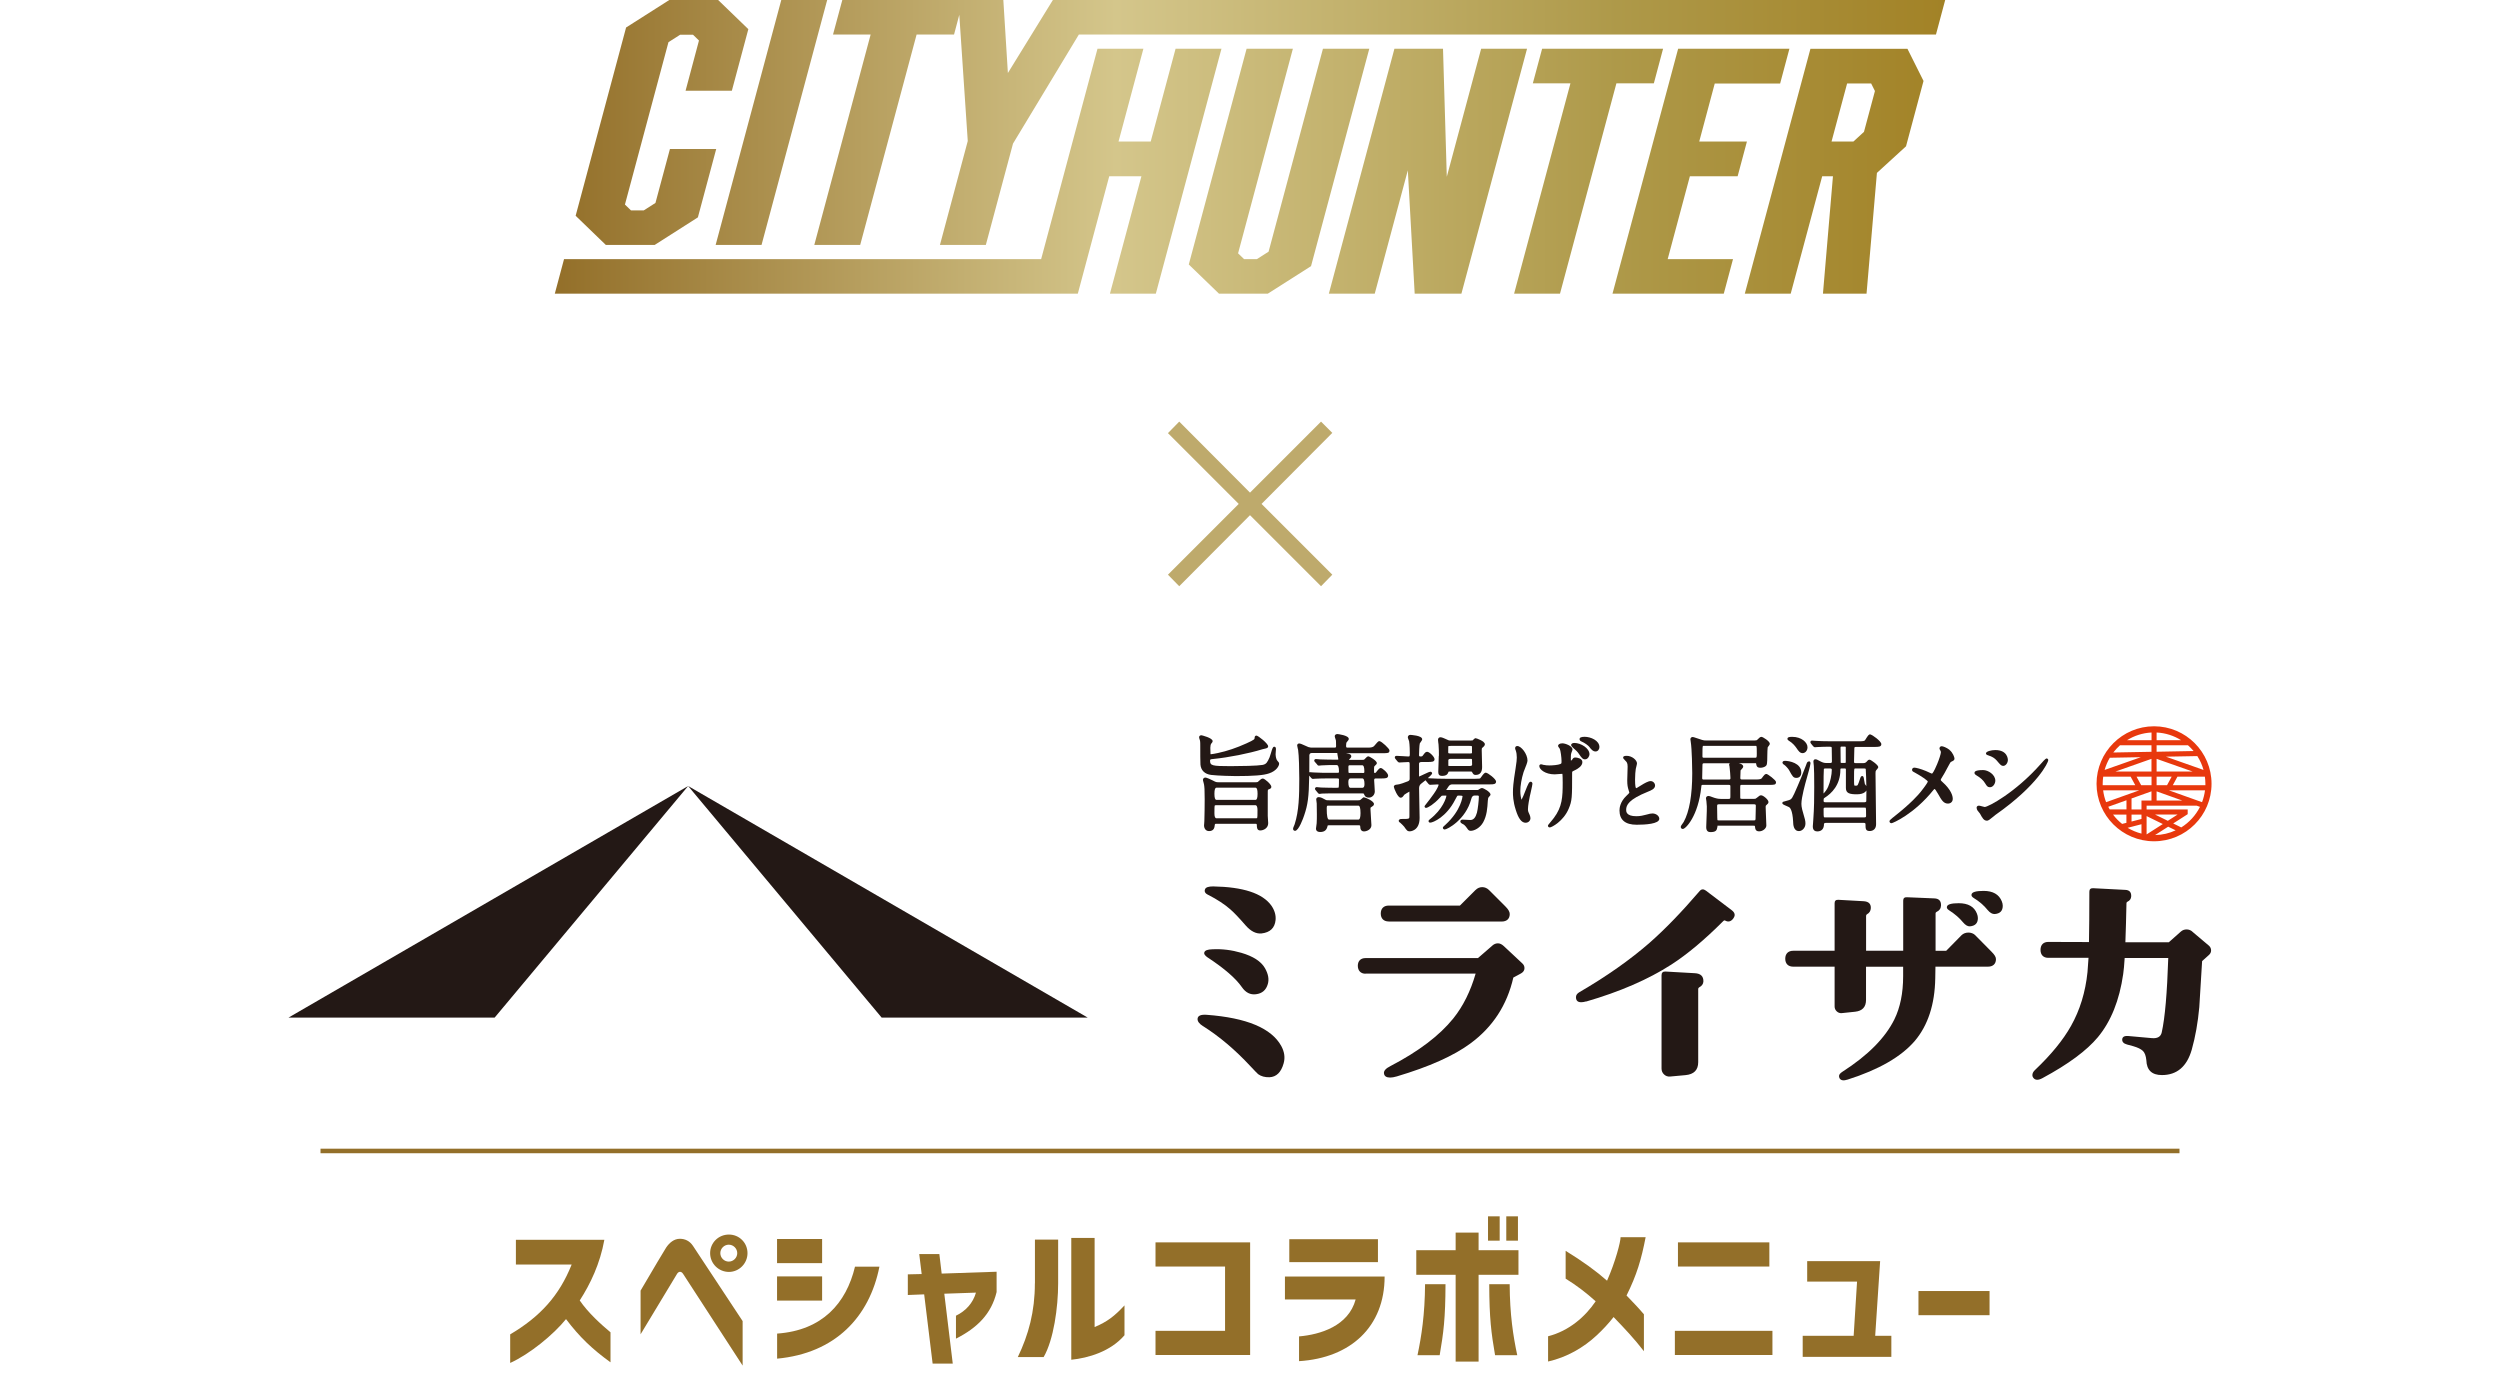 <?xml version="1.0" encoding="UTF-8"?>
<svg id="_レイヤー_2" data-name="レイヤー 2" xmlns="http://www.w3.org/2000/svg" xmlns:xlink="http://www.w3.org/1999/xlink" viewBox="0 0 390 215">
  <defs>
    <style>
      .cls-1, .cls-2 {
        fill: none;
      }

      .cls-3 {
        fill: #936f29;
      }

      .cls-4, .cls-5 {
        fill: #231815;
      }

      .cls-2 {
        stroke: #936f29;
        stroke-width: .71px;
      }

      .cls-6 {
        fill: #beaa6c;
      }

      .cls-7 {
        fill: #e8380d;
      }

      .cls-8 {
        fill: url(#_40th_グラデ_2);
      }

      .cls-5 {
        fill-rule: evenodd;
      }

      .cls-9 {
        clip-path: url(#clippath);
      }
    </style>
    <clipPath id="clippath">
      <rect class="cls-1" width="390" height="215"/>
    </clipPath>
    <linearGradient id="_40th_グラデ_2" data-name="40th_グラデ_2" x1="86.55" y1="22.91" x2="316.84" y2="22.91" gradientUnits="userSpaceOnUse">
      <stop offset="0" stop-color="#936f29"/>
      <stop offset=".38" stop-color="#d4c68b"/>
      <stop offset=".72" stop-color="#ae9949"/>
      <stop offset="1" stop-color="#9f7c1d"/>
    </linearGradient>
  </defs>
  <g id="MENU">
    <g class="cls-9">
      <g>
        <g>
          <polygon class="cls-5" points="77.16 158.75 45 158.75 107.35 122.62 77.16 158.75"/>
          <polygon class="cls-5" points="137.54 158.75 169.69 158.75 107.35 122.62 137.54 158.75"/>
        </g>
        <path class="cls-7" d="M336.03,113.3c-4.94,0-8.97,4.02-8.97,8.97s4.02,8.97,8.97,8.97,8.97-4.02,8.97-8.97-4.02-8.97-8.97-8.97ZM334.07,127.76l-1.55.4v-1.08h1.55v.68ZM334.07,128.58v1.46c-.77-.19-1.49-.5-2.16-.9l2.16-.56ZM338.18,128.05l-1.99-.98h3.51l-1.52.98ZM338.23,128.96l1.17.57c-.98.46-2.07.72-3.21.74l2.05-1.31ZM337.4,128.55l-2.53,1.62v-2.86l2.53,1.24ZM334.07,124.88v1.4h-1.55v-1.72l3.11-1.11v1.43h-1.57ZM328.88,125.86l2.85-1.02v1.43h-2.62c-.08-.14-.16-.28-.23-.42ZM329.13,118.21l4.85-.09-5.66,1.99c.19-.67.46-1.31.81-1.9ZM335.64,115.47h-3.82c1.12-.7,2.42-1.13,3.82-1.2v1.2ZM336.43,114.27c1.4.07,2.7.5,3.82,1.2h-3.82v-1.2ZM341.32,116.26c.31.28.61.58.88.9l-5.77.11v-1.01h4.89ZM330.01,120.36l5.62-1.98v1.98h-5.62ZM335.64,121.16v1.33h-1.62l-.72-1.33h2.35ZM336.43,122.49v-1.33h2.35l-.72,1.33h-1.62ZM336.43,120.36v-1.98l5.62,1.98h-5.62ZM337.88,118.04l4.9-.09c.43.66.76,1.39.97,2.16l-5.87-2.07ZM332.38,121.16l.72,1.33h-5.08c0-.07,0-.15,0-.22,0-.38.03-.75.08-1.11h4.28ZM333.73,123.29l-5.18,1.85c-.22-.59-.38-1.2-.46-1.85h5.64ZM336.43,123.45l4,1.43h-4v-1.43ZM338.34,123.29h5.64c-.08.64-.24,1.26-.46,1.85l-5.18-1.85ZM338.96,122.49l.72-1.33h4.28c.05.36.08.74.08,1.11,0,.07,0,.15,0,.22h-5.08ZM330.74,116.26h4.89v1.02l-5.96.11c.32-.41.67-.79,1.06-1.14ZM329.63,127.08h2.09v1.28l-.67.17c-.53-.42-1.01-.91-1.42-1.46ZM340.26,129.07l-1.24-.61,2.26-1.45v-.73s-6.41,0-6.41,0v-.6h7.8l.53.19c-.67,1.32-1.68,2.43-2.93,3.21Z"/>
        <g>
          <path class="cls-4" d="M198.99,117.73c0-.08.02-.28.03-.48.02-.19.03-.36.03-.42,0-.32-.21-.34-.26-.34-.22,0-.29.2-.54,1.05-.07.23-.15.5-.2.61-.35.77-.49,1.06-1.1,1.18-.78.14-3.4.19-4.97.19-2.91,0-3.21-.08-3.21-.86,0-.18.02-.22.51-.26,2.41-.24,5.55-.86,7.64-1.51.08-.03.4-.11.58-.14.3-.06.33-.25.33-.33,0-.43-1.57-1.67-1.83-1.67-.13,0-.27.11-.27.27,0,.31,0,.36-1.29.95-1.52.69-3.02,1.2-4.44,1.5-.3.07-.97.19-1.09.19-.04,0-.07,0-.07,0-.01-.09-.03-.54-.03-1.01,0-.28.06-.55.15-.65.14-.14.21-.27.21-.39,0-.5-1.72-.91-1.74-.91-.26,0-.37.15-.37.31,0,.09.04.22.11.43.02.06.04.12.04.14.03.2.03.39.03.73,0,1.04,0,2.61.03,2.96.07.91.68,1.5,1.68,1.62,1.04.13,3.4.18,3.83.18,2.77,0,4.33-.12,5.19-.42,1.18-.39,1.57-1.19,1.57-1.5,0-.17-.08-.28-.26-.46-.2-.2-.28-.71-.28-.97Z"/>
          <path class="cls-4" d="M196.96,121.46c-.16,0-.32.13-.63.42-.04.04-.07.07-.08.08-.09.07-.24.07-.36.07h-5.8c-.37,0-.41-.02-.93-.29-.89-.44-1.07-.44-1.13-.44-.21,0-.37.16-.37.36,0,.06.02.16.1.44.03.12.06.24.07.29.06.4.1.7.1,2.28,0,.58-.02,3.02-.05,3.38,0,.05-.01.2-.02.34-.01.16-.03.32-.03.37,0,.43.24.89.78.89.8,0,.86-.62.89-.93.03-.18.03-.21.28-.21h6.03c.21,0,.26,0,.26.26s0,.78.52.78,1.25-.35,1.25-1.14c0-.01,0-.13-.02-.29-.02-.3-.05-.76-.05-.85,0-.05,0-1.05,0-1.95,0-.73,0-1.4,0-1.43,0-.36,0-.64.03-.69,0,0,.01,0,.06-.03.36-.15.47-.2.47-.44,0-.36-1.03-1.28-1.33-1.28ZM195.87,124.78h-6.11q-.31,0-.31-.95t.31-.95h6.11q.31,0,.31.95,0,.95-.31.95ZM189.52,125.63s.16-.02.24-.02h6.08q.33,0,.33.77c0,.66,0,1.19-.07,1.25-.03.02-.18.02-.26.02h-6.08q-.31,0-.31-.77c0-.66,0-1.18.07-1.25Z"/>
          <path class="cls-4" d="M215.21,115.61c-.16,0-.26.11-.34.19,0,0-.04.04-.04.04l-.48.55q-.23.24-.89.24h-3.14c-.3,0-.33,0-.33-.33s.06-.44.07-.48c.01-.01.03-.04.06-.07.22-.25.29-.36.29-.48,0-.57-1.75-.76-1.77-.76-.24,0-.42.14-.42.34,0,.08.04.2.11.42.03.09.06.16.07.21,0,.04.03.2.03.9,0,.24-.05.25-.33.25h-3.37c-.19,0-.34,0-.63-.09-.06-.02-.2-.08-.36-.16-.6-.28-.9-.4-1.07-.4-.15,0-.31.1-.31.32,0,.07.03.2.09.45.03.1.05.2.06.24.13.89.18,3.19.18,4.52,0,2.55-.05,5.01-.72,7.07,0,.03-.03.08-.06.15-.14.31-.19.46-.19.57,0,.18.13.31.31.31.58,0,1.3-2.03,1.43-2.43.55-1.64.73-2.74.78-6.18l.28.32c.06.08.15.19.31.19.04,0,.13,0,.22-.02.05,0,.11-.01.14-.01.38-.03,1.43-.05,2.05-.05h1.3c.34,0,.34.08.34.15,0,.3,0,1.11-.04,1.24-.03.07-.07.08-.5.08-.84,0-1.63-.03-2.11-.04h-.09c-.11-.02-.63-.07-.74-.07-.12,0-.26.1-.26.26,0,.09.03.13.11.23l.33.4c.05.07.13.17.29.17.05,0,.27-.03.37-.05.57-.03,1.62-.03,2.02-.03h4.28c.14,0,.23.04.24.07.04.15.16.59.77.59.51,0,.92-.44.92-.97,0-.13-.03-.52-.05-.9-.02-.36-.05-.71-.05-.82,0-.27.06-.3.33-.3h.78c.6,0,1.07,0,1.07-.45,0-.39-.89-1.18-1.15-1.18-.18,0-.34.17-.67.59-.04.06-.08.1-.08.11-.06.05-.1.07-.18.07-.06,0-.08,0-.08,0-.04-.05-.04-.32-.04-.58,0-.36.03-.43.05-.45l.04-.04c.26-.24.35-.34.35-.47,0-.37-1.15-1.05-1.33-1.05-.15,0-.29.13-.57.43l-.03.04c-.1.08-.21.08-.39.08h-1.85c-.07,0-.17,0-.18,0,0-.02,0-.06.17-.21.09-.08.19-.19.19-.34,0-.32-.32-.39-.7-.46l-.08-.02s-.03,0-.05-.01h5.74c.79,0,1.05,0,1.05-.44,0-.27-1.25-1.43-1.54-1.43ZM212.86,122.33q0,.57-.34.57h-1.84q-.34,0-.34-.9,0-.57.34-.57h1.84q.34,0,.34.9ZM212.53,120.58h-1.87c-.15,0-.24,0-.26-.02-.05-.05-.05-.41-.05-.79s0-.39.31-.39h1.85q.33,0,.33.95c0,.24-.01.26-.31.26ZM204.25,117.94q0-.47.36-.47h4.02s-.01.06-.01.08c0,.01.02.11.04.23.03.16.11.55.11.63,0,.06,0,.08,0,.08-.03.02-.15.02-.24.02h-.29c-.85,0-1.65-.03-2.13-.04h-.12c-.05,0-.2-.02-.34-.03-.16-.01-.32-.03-.37-.03-.17,0-.26.12-.26.24,0,.09.03.13.12.23l.3.34c.04.07.13.22.31.22.04,0,.12,0,.2-.02.06,0,.13-.02.17-.02.54-.05,1.66-.05,2.03-.05h.37q.36,0,.36.98c0,.22,0,.23-.34.23h-1.24c-.85,0-1.17,0-2.23-.05-.05,0-.2-.01-.34-.02-.16-.01-.31-.03-.37-.03-.04,0-.08,0-.11.02,0-.74.01-1.59.01-2.56Z"/>
          <path class="cls-4" d="M212.81,124.37c-.12,0-.22.08-.41.26-.06.05-.11.1-.17.14-.11.08-.28.08-.42.08h-4.37c-.48,0-.53,0-.74-.13-.31-.18-.67-.37-.98-.37-.23,0-.39.15-.39.36,0,.12.07.61.08.65v.15c0,.28.02.9.02,1.53,0,.38,0,.95-.03,1.38,0,.06-.03.23-.05.39-.04.23-.06.38-.06.45,0,.2.09.53.66.53.68,0,1.03-.3,1.16-.99.01-.05.12-.06.3-.06h4.5c.25,0,.27.04.28.15,0,.54.2.81.6.81s1.15-.29,1.15-.97c0-.04-.02-.31-.04-.67-.04-.64-.11-1.62-.11-1.88,0-.18,0-.19.14-.28.18-.11.41-.24.41-.47,0-.48-1.37-1.04-1.54-1.04ZM212.24,126.85q0,1.01-.34,1.01h-4.57q-.36,0-.36-1.69c0-.49.02-.49.33-.49h4.6q.34,0,.34,1.17Z"/>
          <path class="cls-4" d="M231.79,120.53c-.2,0-.38.21-.7.66-.07.1-.13.19-.17.22-.05.04-.09.08-.79.08h-4.55c-.95,0-1.76-.03-2.23-.06-.06,0-.21-.01-.37-.02-.09,0-.18-.01-.24-.02.67-.58.67-.7.67-.76,0-.12-.13-.24-.24-.24-.17,0-.47.13-1.07.42-.24.11-.58.28-.73.33,0-.01,0-.02,0-.03v-1.98q0-.26.44-.26h.91c.62,0,1.07,0,1.07-.44,0-.36-.8-1.15-1.15-1.15-.25,0-.35.14-.66.56-.08.12-.15.17-.35.17-.26,0-.26-.08-.26-.25,0-.39.05-1.55.12-1.79.01-.03.08-.12.13-.19.15-.21.24-.33.24-.46,0-.6-1.85-.68-1.87-.68-.2,0-.37.17-.37.37,0,.08.04.18.13.43.03.08.06.15.07.18.1.59.11,1.58.11,1.87,0,.52-.02.52-.26.52-.12,0-.48-.02-.85-.05-.4-.03-.82-.05-.97-.05-.2,0-.26.15-.26.24,0,.11.04.15.11.25l.32.39c.08.08.16.16.29.16.02,0,.15,0,.32-.02.35-.02.89-.05,1.03-.05.22,0,.25,0,.25.46v2.18q0,.24-.28.36c-.34.15-1.37.52-1.7.52-.24,0-.49.1-.49.34,0,.2.61,1.7,1.05,1.7.25,0,.33-.11.59-.47.08-.07.58-.37.79-.48,0,.08,0,.18,0,.29v3.54c0,.43,0,.44-1.25.44-.25,0-.42.11-.42.29s.22.29.23.29c.08.06.55.52.61.61.42.6.51.74.89.74.02,0,1.53-.02,1.53-2.09,0-.33-.02-1.27-.04-2.23-.02-1-.04-2.03-.04-2.41q0-.46.33-.71c.27-.21.49-.39.68-.54.02.08.08.13.12.17l.3.37c.05.06.14.18.31.18.06,0,.3-.02.55-.03.25-.02.5-.03.58-.03.17,0,.17.02.17.07,0,.12-.25.7-.75,1.4-.25.37-.92,1.25-1.39,1.84-.04.05-.06.12-.04.19.02.06.07.12.13.14.02,0,.07.02.09.02.29,0,1.27-.61,2.11-1.54.32-.37.34-.37.46-.37.31,0,.57,0,.6-.01,0,0,0,.02,0,.06,0,.21-.51,2.06-2.61,3.67-.11.1-.17.16-.17.26,0,.08.06.18.14.21.03.01.1.02.13.02.44,0,2.52-.89,3.87-3.55.34-.67.35-.67.5-.67.3,0,.61,0,.67.08,0,.02-.18,2.2-2.67,4.47l-.1.09c-.08.07-.17.16-.24.23-.04.04-.06.09-.06.15,0,.13.09.27.29.27.35,0,3.27-1.47,4.14-4.77q.13-.53.51-.53h.28c.39,0,.39.02.39.21,0,.52-.15,1.92-.3,2.48-.21.76-.54,1.13-1.03,1.13-.12,0-.51-.02-.81-.04-.21-.01-.38-.02-.41-.02-.22,0-.34.15-.34.29,0,.19.19.3.49.46.04.02.08.04.08.04.19.16.25.25.48.55l.06.09c.11.17.25.32.5.32.59,0,1.48-.47,1.96-1.34.57-1.04.65-2.17.72-3.37.03-.41.08-.47.12-.52.25-.26.3-.34.3-.44,0-.38-1.06-1.01-1.35-1.01-.11,0-.24.07-.48.23-.04.02-.07.04-.07.05-.07.03-.1.03-.41.03h-4.42c-.06,0-.13,0-.19,0,.11-.19.33-.5.39-.58q.2-.3.59-.3h5.9c.45,0,.91,0,.91-.44,0-.39-1.3-1.38-1.59-1.38Z"/>
          <path class="cls-4" d="M224.45,117.91c0,.2-.02.75-.04,1.3-.02.53-.04,1.04-.04,1.22,0,.41.19.61.55.61.76,0,.92-.27,1.06-.66.04-.02.2-.02.36-.02h2.93c.15,0,.3,0,.33.02,0,0,.01.01.05.08.17.3.24.43.55.43.67,0,1.01-.42,1.01-1.23,0-.21-.02-.8-.03-1.37-.02-.55-.03-1.08-.03-1.26s.02-.28.04-.33c.29-.23.45-.4.45-.6,0-.48-1.33-.94-1.44-.94-.12,0-.22.09-.39.26-.03.03-.05.06-.05.06h0c-.06.04-.08.04-.34.04h-3.12c-.26,0-.29,0-.65-.18l-.06-.03c-.32-.15-.67-.3-.89-.3s-.37.17-.37.4c0,.14.07.65.08.71.06.89.06,1.02.06,1.79ZM229.22,117.54h-2.89c-.39,0-.41-.02-.41-.21,0-.37,0-.64.01-.87.01-.08.1-.1.4-.1h2.89c.41,0,.41.02.41.2v.89c-.01.08-.1.1-.41.1ZM225.94,118.59q0-.21.43-.21h2.85c.15,0,.37,0,.4.03v.05s.03.13.03.84q0,.2-.43.2h-2.85c-.39,0-.42-.02-.43-.04v-.88Z"/>
          <path class="cls-4" d="M245.59,115.9c-.24,0-.49.1-.49.32,0,.13.1.24.26.4.57.51.72.64.96,1,.4.6.59.84.94.84.45,0,.7-.52.7-.79,0-.94-1.33-1.77-2.37-1.77Z"/>
          <path class="cls-4" d="M247.2,114.94c-.53,0-.79.12-.79.37,0,.16.11.29.32.37.49.21,1.04.61,1.23.87.28.36.52.68.95.68.37,0,.6-.35.6-.68,0-1.03-1.36-1.61-2.31-1.61Z"/>
          <path class="cls-4" d="M245.75,118.17c-.26,0-.35.1-.51.36-.02.03-.1.11-.18.13-.01-.08-.01-.22-.01-.33,0-.33,0-.63.08-.87,0-.03.04-.1.06-.16.08-.21.12-.3.12-.38,0-.54-1.12-.96-1.57-.96-.41,0-.68.16-.68.4,0,.1.06.17.18.33.04.04.07.08.08.11.13.25.28,1.38.28,1.9,0,.4,0,.4-.2.49-.33.15-1.2.22-1.69.22-.32,0-.65-.03-.84-.08h-.05c-.3-.09-.37-.1-.42-.1-.16,0-.27.12-.27.27,0,.53.93,1.3,2.39,1.3.08,0,.33-.02.58-.04.25-.02.5-.04.59-.04.02,0,.04,0,.04,0,0,.02.02.07.02.17.01.19.03.55.03,1.2,0,2.27-.07,3.75-1.37,5.5-.05.07-.21.26-.37.46-.56.67-.56.67-.56.77,0,.13.1.26.29.26.29,0,2.13-.98,2.94-2.91.54-1.27.54-1.76.54-5.54,0-.15.01-.24.03-.26.03-.03.19-.12.43-.23l.14-.07c.3-.17,1-.56,1-1.19,0-.59-.87-.71-1.09-.71Z"/>
          <path class="cls-4" d="M238.72,123.93c.26-1.14.34-1.56.34-1.66,0-.19-.12-.32-.27-.32-.25,0-.38.28-.85,1.47-.17.44-.42,1.07-.58,1.34-.09-.25-.19-.8-.19-1.35,0-.84.19-1.95.51-2.97.02-.06.07-.2.14-.36.26-.64.47-1.19.47-1.43,0-1.03-.98-2.27-1.59-2.27-.21,0-.34.13-.34.34,0,.09.01.15.11.39.1.29.15.67.15,1.06,0,.35-.03.66-.19,1.71-.38,2.37-.41,3.06-.41,3.71,0,.42,0,1.41.45,2.79.41,1.32.9,1.97,1.52,1.97.48,0,.76-.36.76-.71,0-.3-.21-.73-.22-.74-.17-.35-.17-.51-.17-.64,0-.58.21-1.65.3-2.08l.05-.22Z"/>
          <path class="cls-4" d="M257.79,126.9c-.27,0-.43.04-1.02.2-.41.11-.89.23-1.5.23-1.59,0-1.59-.75-1.59-.99,0-.76.41-1.63,3.38-2.83.5-.2,1.13-.44,1.13-.97,0-.33-.28-.69-.7-.69-.36,0-.98.35-1.44.64l-.05.03c-.64.4-.69.43-.77.44-.06-.05-.16-.29-.16-1.34,0-.72.06-1.31.11-1.66,0-.04.03-.12.05-.21.09-.38.14-.56.14-.66,0-.51-.78-1.18-1.6-1.18-.39,0-.56.08-.56.27,0,.12.04.16.32.46l.05.05c.18.18.33.33.33.9,0,.17-.02.65-.03,1.11-.02.44-.03.87-.03,1.02,0,.76.07,1.08.23,1.59.02.05.09.3.1.32,0,.09-.26.33-.49.55-.94.9-1.05,1.87-1.05,2.24,0,1.48.9,2.24,2.68,2.24,1.32,0,3.53-.12,3.53-.93,0-.44-.5-.83-1.06-.83Z"/>
          <path class="cls-4" d="M275.57,120.74c-.25,0-.34.13-.74.67q-.13.19-.87.19h-2.21c-.23,0-.26-.08-.26-.26s.03-.96.04-1.16c.03-.03.07-.08.12-.13.19-.21.29-.33.29-.47,0-.28-.33-.44-.7-.52h2.5c.12,0,.19,0,.2,0,.08.47.15.71.69.71.11,0,.67-.02.93-.38.07-.1.14-.29.14-1.49,0-.38.03-1.19.06-1.31.02-.03.05-.08.09-.13.15-.19.24-.32.24-.44,0-.39-1.09-1.07-1.3-1.07s-.35.15-.63.43c-.1.11-.19.13-.41.13h-7.66c-.15,0-.33,0-.6-.09l-.11-.04c-1.23-.41-1.25-.41-1.31-.41-.24,0-.37.18-.37.36,0,.03.01.11.03.19,0,.05.02.1.02.15.2,1.2.24,4.4.24,4.94,0,3.44-.45,6-1.33,7.61-.02.03-.06.09-.11.16-.24.32-.35.49-.35.63,0,.15.12.31.32.31.45,0,2.41-2.02,2.88-6.54.03-.32.03-.34.26-.34h4.02c.24,0,.26.09.26.2v1.56c0,.38-.02.43-.28.43h-1.22c-.23,0-.5-.02-.96-.16-.04-.01-.14-.05-.26-.09-.39-.15-.57-.21-.69-.21-.24,0-.4.15-.4.37,0,.1.06.41.07.45.07.5.08,1.14.06,1.54,0,.41-.04,1.1-.06,1.66-.02.43-.03.78-.03.86,0,.63.35.76.65.76.88,0,1-.29,1.08-.75.02-.12.05-.24.03-.25.02,0,.11,0,.19,0h5.45c.14,0,.17.02.18.02,0,0,.01.02.02.09.05.4.09.77.66.77s1.12-.45,1.12-.91c0-.06-.03-.82-.06-1.56-.03-.67-.05-1.31-.05-1.37,0-.15.04-.2.12-.26.22-.19.32-.28.32-.48,0-.36-.81-1.04-1.14-1.04-.2,0-.28.06-.6.33l-.05.04c-.21.17-.23.18-.46.18h-1.89c-.23,0-.26-.06-.26-.14,0-.02-.01-.19-.01-1.47,0-.57.01-.57.25-.57h4.29c.79,0,1.05,0,1.05-.44,0-.3-1.31-1.27-1.51-1.27ZM268.19,125.47h5.46c.22,0,.26.08.26.23,0,.14,0,.53-.02.91,0,.36-.02.71-.02.83,0,.54-.01.54-.26.54h-5.46c-.1,0-.2,0-.23-.04,0-.03-.05-.29-.05-2.09,0-.32,0-.38.31-.38ZM269.8,119.66l.02.07c.04.23.13,1.39.13,1.65,0,.2-.07.23-.28.23h-3.87c-.19,0-.26-.03-.26-.23,0-.13,0-.52.02-.91,0-.42.02-.85.02-1.01,0-.39.04-.39.3-.39h3.97c-.08.07-.11.15-.11.23,0,.07.03.17.08.36ZM265.58,117.94c0-.9,0-1.5.08-1.58.02-.01.13-.01.2-.01h7.92c.05,0,.18,0,.21.02.07.07.07.59.07,1.24,0,.58-.03.6-.31.6h-7.89c-.28,0-.28-.07-.28-.26Z"/>
          <path class="cls-4" d="M279,115.51c.71.43,1.03.88,1.24,1.17.33.49.55.81.97.81.37,0,.76-.35.76-.92,0-.77-.97-1.62-2.35-1.62-.35,0-.78,0-.78.31,0,.12.09.2.17.26Z"/>
          <path class="cls-4" d="M278.3,119.28c.26.16.71.69.8.87.54.99.66,1.2,1.14,1.2s.76-.32.76-.84c0-1.48-1.89-1.82-2.55-1.82-.08,0-.28.02-.34.14-.1.14-.04.29.18.46Z"/>
          <path class="cls-4" d="M282.18,118.79c-.14,0-.26.1-.32.26l-.2.53c-.59,1.52-.71,1.84-1.24,3.06-.86,2-.9,2.01-1.34,2.18-.09.04-.57.17-.88.25-.09.02-.16.11-.16.2,0,.18.14.24.74.5.13.06.25.11.31.14.12.06.54.4.64,2.27v.05c.01.35.04,1.42.91,1.42.48,0,1.01-.48,1.01-1.17,0-.4-.04-.6-.51-2.2-.09-.33-.12-.69-.12-.89,0-1,.62-3.23.83-3.96.03-.11.05-.19.06-.22,0-.02.53-1.82.53-2.13s-.2-.31-.24-.31Z"/>
          <path class="cls-4" d="M291.8,114.55c-.28,0-.35.12-.86.93q-.1.16-.81.16h-4.5c-.96,0-1.8-.03-2.24-.06-.05,0-.2-.01-.34-.02-.16-.01-.31-.03-.37-.03-.17,0-.26.12-.26.24,0,.11.04.15.11.25l.32.39c.08.08.16.16.29.16.04,0,.13,0,.22-.02.05,0,.11-.01.14-.01.44-.03,1.38-.05,1.56-.05.66,0,.66,0,.69.16.01.13.03,1.86.03,2.12,0,.18-.04.26-.3.26h-.6c-.18,0-.4-.02-.78-.2-.64-.34-.72-.38-.89-.38-.1,0-.32.03-.32.36,0,.13.05.59.07.68.04.54.06,1.58.06,3.27s-.01,3.29-.15,5.17c0,.06-.02.34-.04.57-.01.19-.03.36-.03.39,0,.2,0,.81.7.81.66,0,1.04-.41,1.04-1.12,0-.05,0-.21.28-.21h5.95c.17,0,.25.06.25.2,0,.69,0,1.07.66,1.07.48,0,.99-.28.99-1.05,0-.02-.03-3.68-.05-4.36,0-.29,0-1.08-.02-1.86,0-.74-.02-1.46-.02-1.72s.01-.35.1-.48c.01-.02.03-.04.06-.07.19-.22.27-.33.27-.44,0-.33-1.17-1.15-1.35-1.15-.2,0-.3.11-.51.36-.04.04-.17.18-.48.18h-1.14c-.3,0-.3-.06-.3-.26,0-.16.02-.77.03-1.29.01-.38.02-.71.02-.76,0-.17.05-.22.28-.22h2.84c.63,0,1.09,0,1.09-.44s-1.44-1.49-1.7-1.49ZM284.47,123.6c0-2.05.02-3.47.05-3.62,0-.03.03-.1.26-.1h.7c.26,0,.28.11.28.23,0,.73-.24,1.86-.57,2.62-.19.46-.52.86-.72,1.06,0-.06,0-.12,0-.19ZM291.13,125.02s-.04.13-.26.13h-6.11c-.24,0-.28-.06-.28-.25,0-.26.01-.35.13-.42,1.14-.71,2.49-2.05,2.49-4.4,0-.18.02-.2.2-.2h.46c.17,0,.2.04.2.18v2.86c0,.84.58.99,1.72.99.55,0,.97-.11,1.26-.34,0,0,.12-.11.22-.25,0,1.15-.02,1.65-.02,1.71ZM291.02,122.44c-.04-.06-.08-.11-.1-.13-.02-.05-.06-.31-.09-.48-.1-.62-.12-.77-.33-.77-.19,0-.26.2-.34.45-.35,1.06-.36,1.06-.65,1.06-.12,0-.2,0-.21-.02-.07-.06-.07-.53-.07-1.12,0-.85,0-1.46.08-1.53.02-.02.16-.02.21-.02h1.27c.21,0,.25.03.27.11.03.16.08,2.02.09,2.64-.04-.05-.08-.12-.13-.19ZM287.94,118.84c0,.18-.05.18-.18.18h-.44c-.12,0-.16,0-.18-.1v-.42c0-.61-.02-1.68-.02-1.83,0-.2.06-.2.2-.2h.44c.12,0,.16,0,.18.1v2.26ZM284.73,125.99h6.13c.1,0,.16,0,.18.01.07.07.07.57.07,1.26,0,.19-.05.25-.25.25h-6.13s-.16,0-.18-.01c-.07-.08-.07-.57-.07-1.26,0-.19.06-.25.25-.25Z"/>
          <path class="cls-4" d="M304.12,116.97c-.47-.36-1.02-.56-1.22-.56s-.34.15-.34.36c0,.09.04.15.08.21.01.02.03.05.05.09.05.09.09.17.09.27,0,.26-.27,1.11-.59,1.87-.53,1.27-.75,1.46-.8,1.48-.09-.02-.48-.2-.67-.29-.13-.06-.24-.11-.29-.13-.77-.32-1.53-.52-1.79-.52-.21,0-.36.14-.36.34s.11.27.45.44c1.03.57,1.95,1.21,2.01,1.39-.02.13-.38.69-1.12,1.62-.35.42-1.4,1.7-4.28,3.96l-.09.07c-.39.32-.49.42-.49.56,0,.17.14.29.32.29s3.5-1.39,6.55-5.2c.05-.07.13-.14.16-.14.07.02.21.17.53.74.58,1.02.87,1.54,1.58,1.54.29,0,.73-.2.73-.74,0-.45-.22-1.4-1.66-2.68-.1-.08-.21-.19-.21-.28,0-.05.02-.14.13-.29.31-.49.63-1.05.93-1.64.42-.79.45-.83.56-.89l.06-.03c.33-.16.46-.23.46-.48,0-.17-.23-.9-.78-1.34Z"/>
          <path class="cls-4" d="M310.19,117.85c.56.16.98.42,1.3.79.58.69.71.84,1.01.84.38,0,.73-.45.73-.94,0-.06-.02-1.53-1.96-1.53-.61,0-1.46.2-1.46.52,0,.22.26.28.39.31Z"/>
          <path class="cls-4" d="M309.68,122.2c.25.41.38.61.75.61.52,0,.84-.6.84-1.02,0-.96-1.13-1.66-1.9-1.66-1.35,0-1.35.32-1.35.45,0,.18.16.28.25.34.68.4,1.13.8,1.41,1.28Z"/>
          <path class="cls-4" d="M319.27,118.32c-.05,0-.18,0-.86.8-3.98,4.52-8.26,6.77-8.8,6.77-.05,0-.24-.06-.37-.09-.26-.07-.43-.12-.53-.12-.23,0-.36.16-.36.32,0,.15.07.32.13.42.03.04.12.16.21.27.08.1.16.19.18.22.39.72.61,1.12,1.11,1.12.19,0,.46-.2,1.01-.66.13-.11.23-.2.29-.24,6.61-4.63,8.25-8.2,8.25-8.54,0-.16-.12-.27-.27-.27Z"/>
        </g>
        <g>
          <path class="cls-4" d="M342,145.32c-.27-.22-.57-.33-.89-.33-.34,0-.64.11-.89.33l-1.88,1.67h-6.78c.07-1.79.12-3.82.17-6.1,0-.1.05-.17.15-.22.37-.17.57-.45.59-.85.02-.64-.28-.97-.92-1l-5.02-.26c-.39-.02-.59.16-.59.55,0,3.21-.02,5.82-.06,7.85l-6.36-.02c-.75,0-1.2.46-1.2,1.24s.45,1.24,1.2,1.24h6.29c-.05.85-.1,1.6-.16,2.23-.32,3.12-1.18,5.93-2.58,8.41-1.23,2.19-3.1,4.48-5.61,6.86-.27.25-.41.52-.41.81,0,.15.05.28.15.41.3.39.77.41,1.44.04,4.01-2.16,6.89-4.29,8.63-6.38,2.04-2.46,3.36-5.74,3.95-9.85.09-.58.16-1.43.23-2.5h6.8c-.18,5.46-.51,9.34-1.02,11.61-.15.66-.65.96-1.51.89l-3.69-.33c-.59-.05-.91.11-.96.48-.05.42.21.7.77.85l.96.26c.69.2,1.18.44,1.48.72.3.28.48.77.55,1.46.05,1.55.86,2.32,2.43,2.32,2.34,0,3.89-1.32,4.65-3.95.57-2.02.96-4.23,1.18-6.64l.44-7.19,1.07-.96c.22-.2.33-.43.33-.7,0-.3-.11-.54-.33-.74l-2.62-2.21Z"/>
          <g>
            <path class="cls-4" d="M308.15,145.9c-.56-.56-1.6-.56-2.16,0l-2.38,2.42h-1.66v-5.84c0-.1.05-.17.15-.22.44-.2.68-.53.7-1,.02-.71-.32-1.08-1.03-1.11l-4.28-.18c-.39-.02-.59.15-.59.52v7.83h-5.79v-5.44c0-.12.05-.21.15-.26.37-.2.57-.52.59-.96.02-.66-.34-1.02-1.11-1.07l-3.95-.22c-.39-.02-.59.15-.59.52v7.43h-6.46c-.78,0-1.24.46-1.24,1.24s.46,1.24,1.24,1.24h6.46v6.21c0,.3.11.55.33.76.22.21.48.3.77.28l2.1-.22c1.13-.12,1.7-.74,1.7-1.84v-5.18h5.79v1.49c0,2.63-.46,4.87-1.36,6.71-1.43,2.9-4.13,5.63-8.12,8.19-.34.22-.52.44-.52.66,0,.1.02.21.07.33.2.37.63.44,1.29.22,4.87-1.55,8.36-3.57,10.48-6.05,2.04-2.43,3.1-5.68,3.17-9.74l.03-1.82h8.2c.78,0,1.24-.44,1.24-1.17,0-.33-.21-.68-.68-1.15l-2.55-2.58Z"/>
            <path class="cls-4" d="M312.28,140.6c-.44-1.08-1.39-1.62-2.84-1.62-1.18,0-1.81.18-1.88.55-.05.2.06.38.33.55.89.54,1.61,1.17,2.18,1.88.37.44.74.65,1.11.63.84-.07,1.25-.5,1.25-1.29,0-.22-.05-.45-.15-.7Z"/>
            <path class="cls-4" d="M303.72,141.45c-.05.2.06.38.33.55.89.57,1.61,1.19,2.18,1.88.37.44.73.65,1.07.63.84-.07,1.25-.5,1.25-1.29,0-.22-.05-.45-.15-.7-.42-1.08-1.37-1.62-2.84-1.62-1.16,0-1.77.18-1.84.55Z"/>
          </g>
          <g>
            <path class="cls-4" d="M259.83,151.56c-.42-.02-.63.17-.63.59v14.54c0,.37.13.68.39.92.26.25.57.36.94.33l2.4-.22c1.33-.12,1.99-.8,1.99-2.03v-11.4c0-.12.05-.21.15-.26.42-.22.64-.53.66-.92.02-.81-.42-1.24-1.33-1.29l-4.57-.26Z"/>
            <path class="cls-4" d="M247.44,156.24c5.24-1.52,9.67-3.44,13.28-5.76,2.48-1.6,5.2-3.87,8.15-6.83.07-.07.16-.09.26-.04.44.25.84.17,1.18-.22.2-.25.3-.47.3-.66,0-.25-.14-.48-.41-.7l-4.09-3.1c-.37-.27-.69-.25-.96.07-2.83,3.3-5.44,5.99-7.82,8.08-3.05,2.66-6.7,5.23-10.96,7.71-.34.2-.52.46-.52.77,0,.74.53.96,1.59.66Z"/>
          </g>
          <g>
            <path class="cls-4" d="M213.03,151.88h17.17c-.79,2.73-1.94,5.07-3.48,6.99-2.16,2.68-5.42,5.15-9.78,7.42-.79.39-1.13.8-1.03,1.22.07.39.39.59.96.59.27,0,.61-.06,1.03-.18,5.04-1.5,8.87-3.21,11.47-5.13,3.49-2.56,5.73-5.99,6.71-10.29l1.22-.66c.34-.2.52-.47.52-.81,0-.3-.12-.55-.37-.77l-2.88-2.69c-.3-.27-.59-.41-.89-.41-.32,0-.6.11-.85.33l-2.27,1.97h-17.54c-.75,0-1.2.45-1.2,1.2s.45,1.24,1.2,1.24Z"/>
            <path class="cls-4" d="M216.65,143.76h17.63c.78,0,1.24-.44,1.24-1.17,0-.35-.22-.73-.68-1.19l-2.55-2.55c-.59-.59-1.49-.63-2.12,0l-2.42,2.42h-11.11c-.78,0-1.24.46-1.24,1.24s.46,1.24,1.24,1.24Z"/>
          </g>
          <g>
            <path class="cls-4" d="M188.42,149.38c2.58,1.7,4.35,3.23,5.31,4.61.59.86,1.33,1.23,2.21,1.11.96-.12,1.57-.65,1.84-1.59.22-.74.07-1.56-.44-2.47-.61-1.06-1.84-1.86-3.69-2.4-1.5-.44-3.01-.63-4.54-.55-.71.02-1.12.17-1.22.44-.12.25.05.53.52.85Z"/>
            <path class="cls-4" d="M187.68,160.08c2.56,1.62,5,3.69,7.34,6.2.71.76,1.13,1.19,1.25,1.29.47.34,1.06.5,1.77.48,1.08-.05,1.82-.77,2.21-2.18.25-.89.12-1.78-.37-2.69-1.53-2.78-5.4-4.4-11.62-4.87-.93-.07-1.41.14-1.44.63-.02.39.26.77.85,1.14Z"/>
            <path class="cls-4" d="M188.49,139.6c1.43.74,2.57,1.49,3.43,2.25.57.49,1.38,1.34,2.43,2.55.79.89,1.6,1.29,2.43,1.22,1.35-.15,2.09-.85,2.21-2.1.07-.76-.15-1.51-.66-2.25-1.38-1.92-4.4-2.91-9.08-2.99-.71,0-1.13.14-1.25.41-.17.37-.01.68.48.92Z"/>
          </g>
        </g>
      </g>
      <path class="cls-6" d="M207.84,89.65l-1.76,1.8-11.08-11.08-11.04,11.08-1.76-1.8,11.04-11.04-11.04-11.04,1.76-1.8,11.04,11.08,11.08-11.08,1.76,1.76-11.04,11.08,11.04,11.04Z"/>
      <g>
        <polygon class="cls-8" points="118.8 38.21 129.04 0 121.88 0 111.64 38.21 118.8 38.21"/>
        <polygon class="cls-8" points="183.39 7.6 179.51 22.08 174.49 22.08 178.37 7.6 171.21 7.6 162.42 40.42 87.99 40.42 86.55 45.81 168.14 45.81 173.04 27.5 178.06 27.5 173.15 45.81 180.31 45.81 190.55 7.6 183.39 7.6"/>
        <polygon class="cls-8" points="231.06 7.6 225.7 27.58 225.11 7.6 217.53 7.6 207.3 45.81 214.46 45.81 219.62 26.57 220.69 45.81 227.98 45.81 238.22 7.6 231.06 7.6"/>
        <polygon class="cls-8" points="258 13 259.44 7.6 240.57 7.6 239.12 13 244.99 13 236.2 45.81 243.36 45.81 252.16 13 258 13"/>
        <polygon class="cls-8" points="271.07 27.5 272.52 22.08 265.08 22.08 267.5 13.03 277.7 13.03 279.15 7.6 261.79 7.6 251.55 45.81 268.91 45.81 270.35 40.42 260.16 40.42 263.62 27.5 271.07 27.5"/>
        <polygon class="cls-8" points="102.13 38.21 108.87 33.91 111.73 23.24 104.51 23.24 102.25 31.66 100.43 32.82 98.43 32.82 97.49 31.91 104.28 6.58 106.1 5.42 108.11 5.42 109.04 6.32 106.95 14.15 114.17 14.15 116.74 4.55 112.03 0 104.41 0 97.67 4.29 89.8 33.66 94.51 38.21 102.13 38.21"/>
        <polygon class="cls-8" points="206.38 7.6 197.9 39.26 196.08 40.42 194.07 40.42 193.14 39.52 201.69 7.6 194.47 7.6 185.45 41.26 190.16 45.81 197.78 45.81 204.52 41.52 213.61 7.6 206.38 7.6"/>
        <path class="cls-8" d="M282.43,7.6l-10.24,38.21h7.16l4.91-18.31h1.68l-1.56,18.31h6.8l1.62-18.84,4.54-4.15,2.73-10.19-2.51-5.02h-15.13ZM290.78,20.57l-1.65,1.51h-3.41l2.43-9.06h3.75l.59,1.18-1.71,6.37Z"/>
        <polygon class="cls-8" points="164.25 0 157.23 11.39 156.52 0 131.4 0 129.95 5.39 135.82 5.39 127.03 38.21 134.19 38.21 142.99 5.39 148.83 5.39 149.65 2.31 150.97 22 146.63 38.21 153.79 38.21 158.03 22.4 168.3 5.39 302.01 5.39 303.45 0 164.25 0"/>
      </g>
      <g>
        <path class="cls-3" d="M89.17,197.27h-8.69v-3.86h13.8c-.67,3.72-2.18,6.89-3.84,9.46,1.32,1.94,3.36,3.77,4.8,4.97v4.68c-2.83-2.04-4.85-3.96-6.94-6.74-1.94,2.4-5.64,5.45-8.71,6.84v-4.46c4.68-2.76,7.66-6.05,9.58-10.87Z"/>
        <path class="cls-3" d="M99.94,201.32c2.02-3.43,3.6-6.12,3.98-6.7.5-.74,1.22-1.37,2.14-1.37.77,0,1.51.31,2.04,1.1.84,1.25,4.44,6.7,7.75,11.74v6.94c-4.06-6.24-5.86-9-9.29-14.31-.31-.48-.72-.36-.94,0l-5.69,9.43v-6.84ZM110.78,195.49c0-1.61,1.3-2.9,2.93-2.9s2.9,1.3,2.9,2.9-1.3,2.93-2.9,2.93-2.93-1.3-2.93-2.93ZM113.69,196.81c.72,0,1.32-.6,1.32-1.32s-.6-1.32-1.32-1.32-1.32.6-1.32,1.32.6,1.32,1.32,1.32Z"/>
        <path class="cls-3" d="M121.22,193.28h7.03v3.77h-7.03v-3.77ZM133.37,197.6h3.82c-1.56,7.87-6.91,13.51-15.96,14.35v-3.91c7.06-.5,10.78-4.73,12.15-10.44ZM121.22,199.12h7.03v3.77h-7.03v-3.77Z"/>
        <path class="cls-3" d="M144.16,201.92l-2.54.1v-3.22l2.16-.05-.38-3.12h3.14l.36,3.05,8.57-.29v3.17c-.82,3.41-3.02,5.59-6.34,7.27v-3.58c1.54-.74,2.66-1.99,3.12-3.6l-4.94.17,1.32,10.9h-3.14l-1.32-10.8Z"/>
        <path class="cls-3" d="M161.45,200.2v-6.82h3.62v6.82c0,3.74-.7,8.81-2.26,11.5h-4.03c1.68-3.5,2.66-7.1,2.66-11.5ZM167.11,193.12h3.65v13.9c1.99-.84,3.1-1.7,4.66-3.38v4.66c-2.18,2.54-5.64,3.55-8.3,3.82v-18.99Z"/>
        <path class="cls-3" d="M180.26,207.61h10.85v-10.03h-10.85v-3.77h14.76v17.57h-14.76v-3.77Z"/>
        <path class="cls-3" d="M211.49,202.72h-11.04v-3.58h15.55c0,7.83-5.3,12.7-13.35,13.2v-3.86c3.31-.29,7.7-1.61,8.83-5.76ZM201.13,193.31h13.83v3.58h-13.83v-3.58Z"/>
        <path class="cls-3" d="M220.94,195.03h6.14v-2.74h3.58v2.74h6.22v3.84h-6.22v13.54h-3.58v-13.54h-6.14v-3.84ZM222.31,200.34h3.19c-.02,5.4-.31,7.54-.91,11.07h-3.46c.62-2.95,1.15-6.34,1.18-11.07ZM232.13,189.75h1.82v3.79h-1.82v-3.79ZM235.51,200.34c.02,4.73.55,8.11,1.18,11.07h-3.46c-.6-3.53-.89-5.67-.91-11.07h3.19ZM234.98,189.75h1.82v3.79h-1.82v-3.79Z"/>
        <path class="cls-3" d="M248.92,203c-1.51-1.37-3.07-2.54-4.68-3.53v-4.34c2.66,1.63,4.8,3.19,6.46,4.66,1.32-2.98,2.11-6.07,2.11-6.79h3.91c-.67,3.46-1.37,5.86-2.98,9.1.96,1.03,1.56,1.58,2.71,2.93v5.76c-1.54-1.99-2.93-3.46-4.73-5.33-.74.96-1.73,2.02-2.64,2.86-2.04,1.9-4.63,3.41-7.58,4.08v-3.94c3.29-.84,5.81-3.07,7.42-5.45Z"/>
        <path class="cls-3" d="M261.28,207.61h15.22v3.77h-15.22v-3.77ZM261.76,193.81h14.26v3.77h-14.26v-3.77Z"/>
        <path class="cls-3" d="M281.23,208.38h7.94l.53-8.45h-7.78v-3.19h11.38l-.77,11.64h2.52v3.29h-13.83v-3.29Z"/>
        <path class="cls-3" d="M299.28,201.4h11.09v3.77h-11.09v-3.77Z"/>
      </g>
      <line class="cls-2" x1="50" y1="179.55" x2="340" y2="179.55"/>
    </g>
  </g>
</svg>